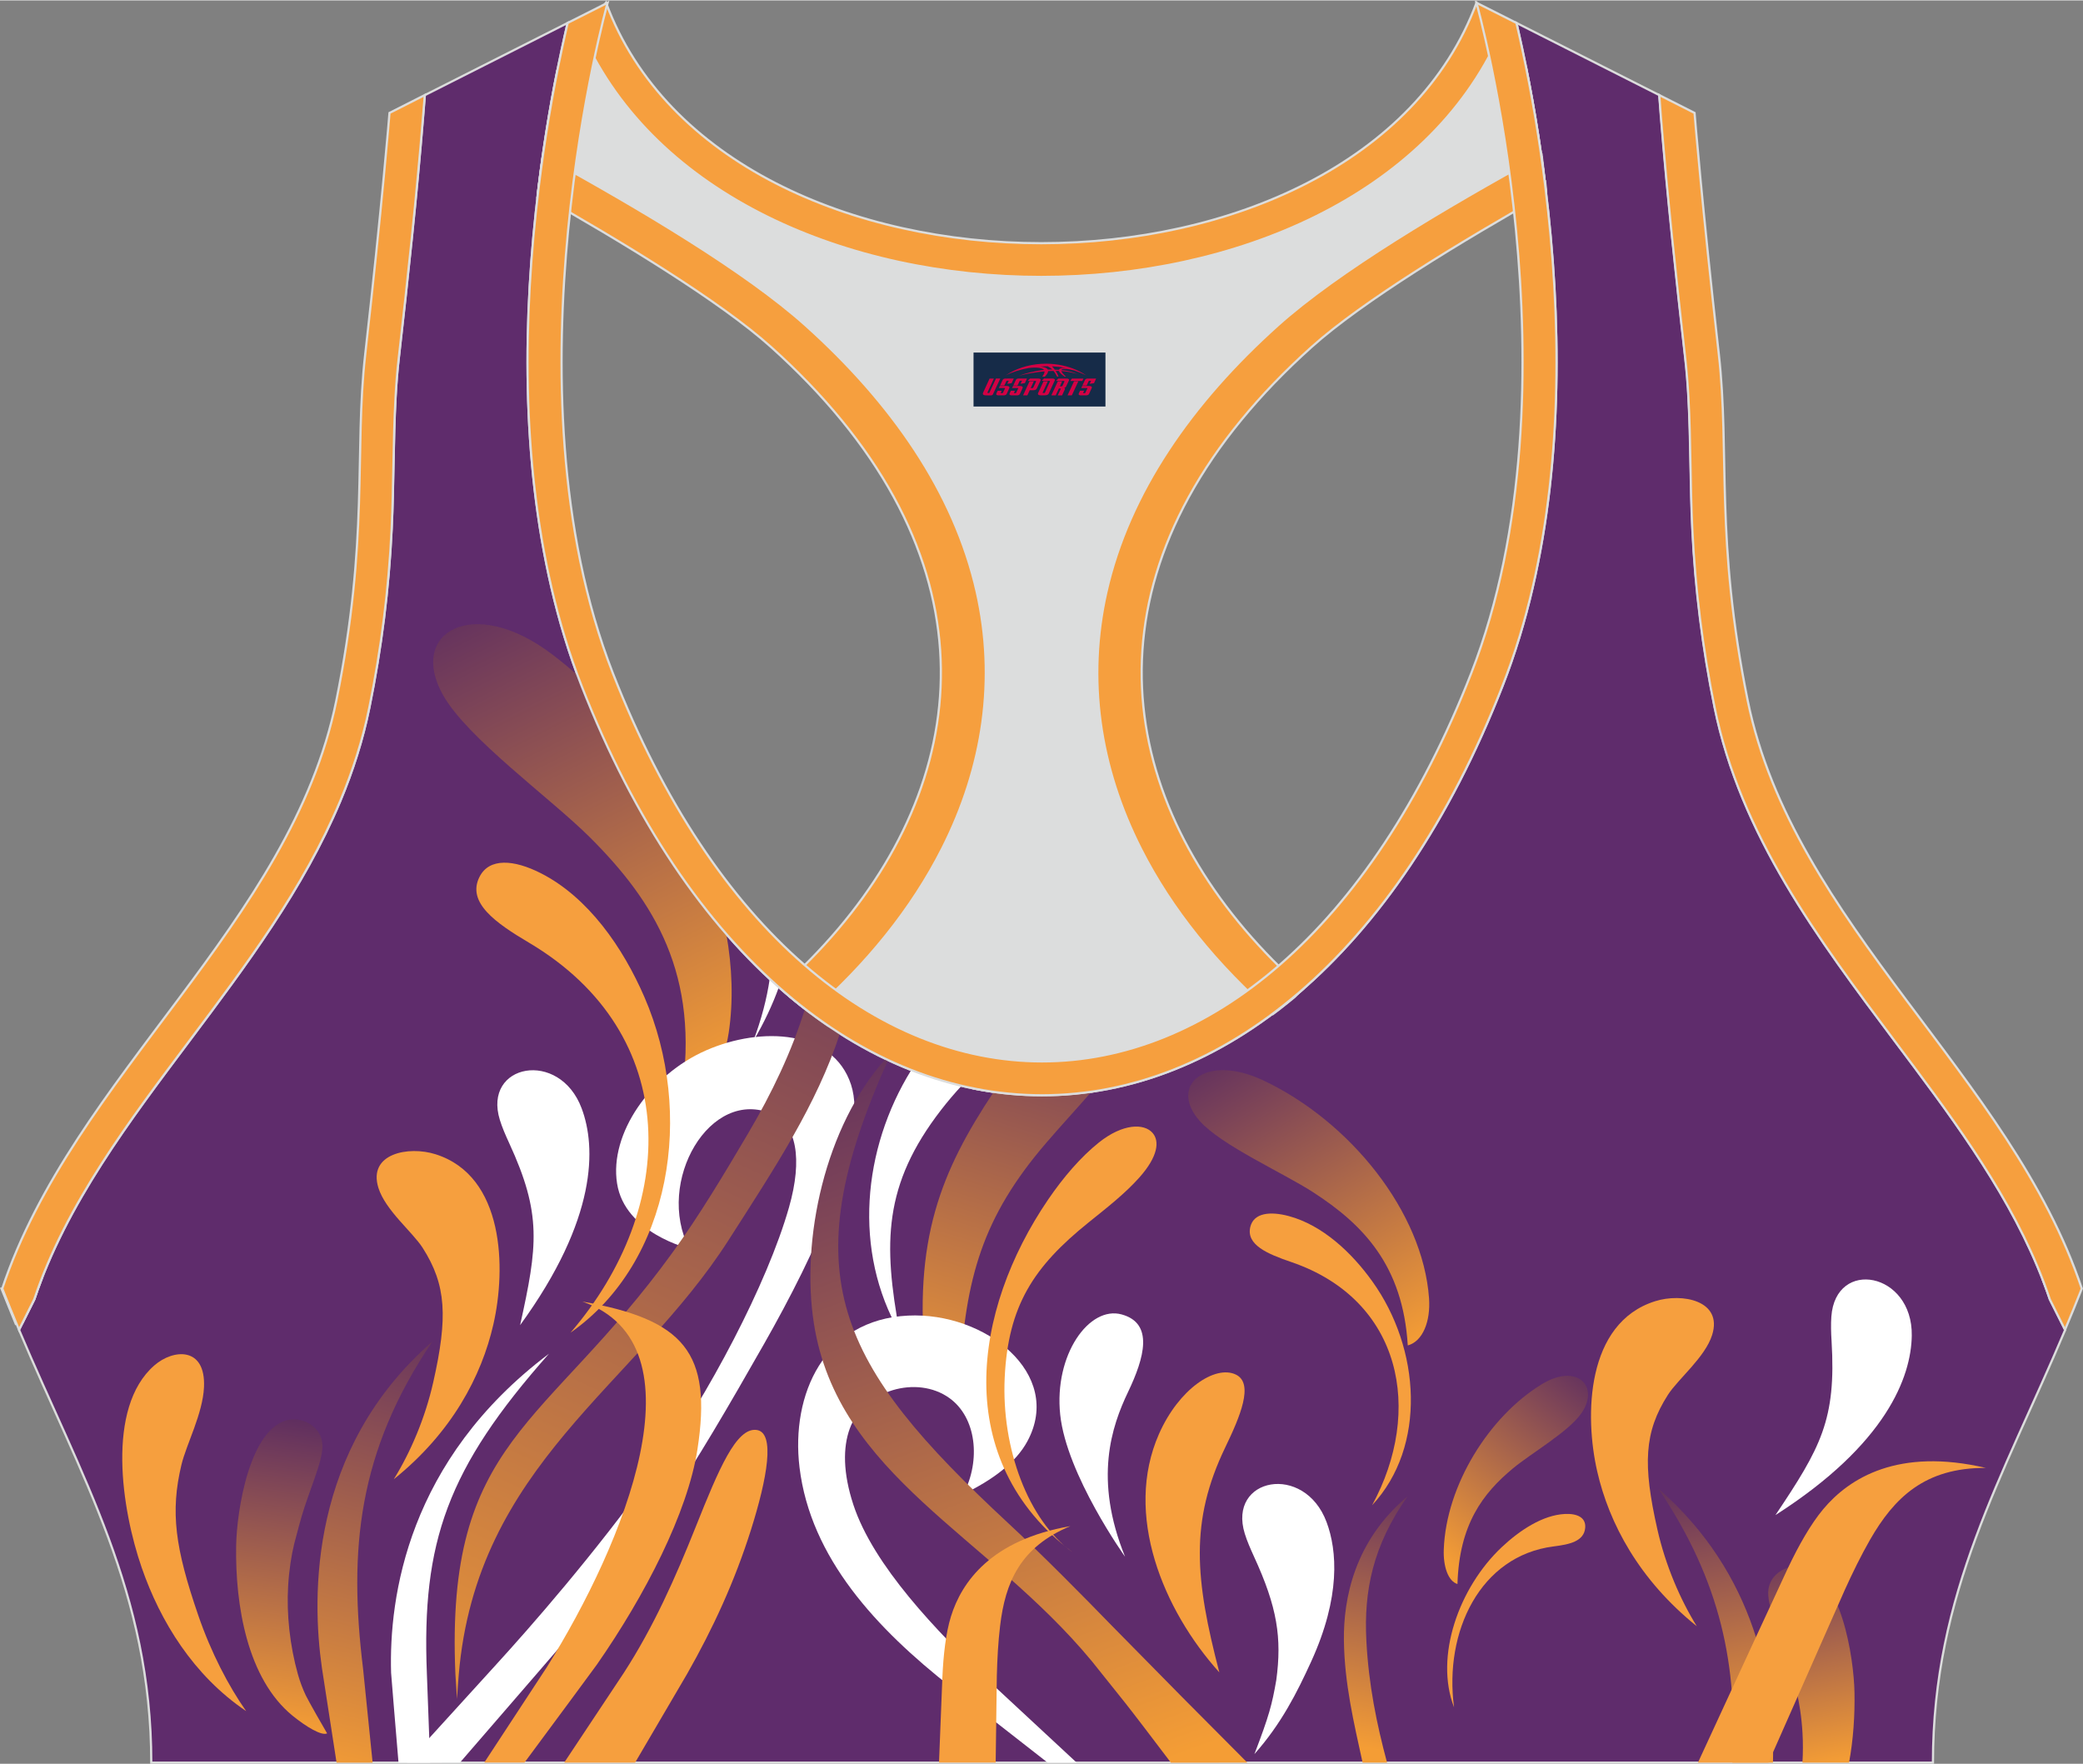 <?xml version="1.0" encoding="utf-8"?>
<!-- Generator: Adobe Illustrator 24.0.1, SVG Export Plug-In . SVG Version: 6.00 Build 0)  -->
<svg xmlns="http://www.w3.org/2000/svg" xmlns:xlink="http://www.w3.org/1999/xlink" version="1.1" id="图层_1" x="0px" y="0px" width="378.8px" height="320.8px" viewBox="0 0 378.95 320.78" enable-background="new 0 0 378.95 320.78" xml:space="preserve">
<rect x="0" y="0" width="378.95" height="320.78" fill="#808080" stroke="none"/>
<g>
	
		<path fill-rule="evenodd" clip-rule="evenodd" fill="#5F2C6C" stroke="#DCDDDD" stroke-width="0.4" stroke-miterlimit="22.926" d="   M275.89,4.1l25.98,13.13l0.3,3.74c1.19,14.71,2.78,29.47,4.44,44.13c0.27,2.35,0.45,4.72,0.58,7.08   c0.43,7.96,0.33,15.95,0.71,23.93c0.52,11,1.86,21.69,4.05,32.49c4.72,23.22,18.82,42.1,32.73,60.65   c9.62,12.83,19.79,26.21,26.01,41.09c0.82,1.96,1.57,3.94,2.24,5.95l2.78,5.55c-11.28,26.72-24.06,47.88-24.06,78.74H189.84h-0.52   H27.52c0-30.86-12.78-52.02-24.06-78.74l2.78-5.55c5.76-17.31,17.41-32.6,28.24-47.04c10.28-13.7,20.75-27.66,27.41-43.56   c2.31-5.52,4.13-11.22,5.32-17.09c2.19-10.79,3.53-21.49,4.05-32.49c0.38-7.97,0.28-15.97,0.71-23.93   c0.13-2.37,0.31-4.73,0.58-7.08c1.66-14.66,3.25-29.42,4.44-44.13l0.3-3.74L103.27,4.1c-0.37,1.57-0.71,3.15-1.05,4.71   c-1.78,8.29-3.18,16.69-4.21,25.1c-2.93,23.86-3.13,49.43,2.32,72.94c1.4,6.05,3.2,12.02,5.46,17.81   c38.8,99.35,128.77,99.35,167.57,0c2.26-5.79,4.06-11.76,5.46-17.81c5.45-23.5,5.26-49.08,2.32-72.94   c-1.03-8.41-2.43-16.81-4.21-25.1C276.6,7.25,276.25,5.67,275.89,4.1z"/>
	
		<linearGradient id="SVGID_1_" gradientUnits="userSpaceOnUse" x1="82.138" y1="221.173" x2="131.159" y2="124.151" gradientTransform="matrix(1 0 0 -1 0 321.325)">
		<stop offset="0" style="stop-color:#542663"/>
		<stop offset="1" style="stop-color:#F49D35"/>
	</linearGradient>
	<path fill-rule="evenodd" clip-rule="evenodd" fill="url(#SVGID_1_)" d="M123.96,199.37c3.45-22.14-4.98-35.5-16.65-47.13   c-7.19-7.16-22.34-18.04-26.75-25.94c-6.35-11.35,5.5-18.24,19.85-7.37c1.6,1.21,3.15,2.49,4.67,3.84   c0.23,0.63,0.47,1.26,0.72,1.89c7.22,18.49,16.22,33.54,26.33,45.14c1.09,6.1,1.3,12.17,0.45,17.94   C131.64,194.07,128.33,199.1,123.96,199.37z"/>
	<path fill-rule="evenodd" clip-rule="evenodd" fill="#FFFFFF" d="M74.03,320.57c5.18-5.69,15.5-17.03,16.2-17.8   c6.11-6.69,17.92-20.11,28.74-35.25c9.91-13.86,20.59-33.99,24.57-47.96c2.53-8.87,1.32-15.04-3-16.96   c-11.33-5.03-21.41,12.34-15.14,24.46c0,0-11.73-2.79-13.14-11.85c-1.43-9.06,6.08-19.78,16.2-24.21s23.11-3.69,26.36,6.22   c3.25,9.9-6.44,30.68-15.79,47.13c-13.03,22.91-22.1,37.98-41.2,59.85c-0.23,0.26-8.17,9.45-14.15,16.36L74.03,320.57L74.03,320.57   z"/>
	
		<linearGradient id="SVGID_2_" gradientUnits="userSpaceOnUse" x1="168.008" y1="194.756" x2="76.093" y2="-4.903" gradientTransform="matrix(1 0 0 -1 0 321.325)">
		<stop offset="0" style="stop-color:#542663"/>
		<stop offset="1" style="stop-color:#F49D35"/>
	</linearGradient>
	<path fill-rule="evenodd" clip-rule="evenodd" fill="url(#SVGID_2_)" d="M146.45,183.43c-2.39,7.7-5.98,15.29-10.38,22.73   c-4.37,7.41-8.8,14.82-13.73,21.63c-23.18,32.02-41.35,33.9-39.49,76.69c0.01,0.33,0.27,4.2,0.29,4.53   c0.1-1.46,0.18-2.92,0.31-4.37c3.22-38.26,32.06-52.48,49.14-79.19c8.5-13.28,15.95-24.51,20.23-37.56   C150.66,186.54,148.54,185.05,146.45,183.43z"/>
	<path fill-rule="evenodd" clip-rule="evenodd" fill="#FFFFFF" d="M99.87,246.19c-18.51,20.89-23.17,34.25-22.21,58.19   c0.02,0.41,0.57,15.45,0.6,16.2H72.5c-0.5-5.98-1.34-16-1.35-16.35C70.75,290.5,74.14,265.56,99.87,246.19z"/>
	
		<linearGradient id="SVGID_3_" gradientUnits="userSpaceOnUse" x1="80.186" y1="90.647" x2="57.718" y2="-1.268" gradientTransform="matrix(1 0 0 -1 0 321.325)">
		<stop offset="0" style="stop-color:#542663"/>
		<stop offset="1" style="stop-color:#F49D35"/>
	</linearGradient>
	<path fill-rule="evenodd" clip-rule="evenodd" fill="url(#SVGID_3_)" d="M78.64,243.99c-13.56,20.08-15.23,37.92-12.59,59.49   c0.06,0.5,1.13,11.11,1.74,17.1h-6.56c-0.78-5.01-2.59-16.78-2.67-17.27C56.7,290.34,56.24,263.5,78.64,243.99z"/>
	<path fill-rule="evenodd" clip-rule="evenodd" fill="#F69F3E" d="M102.64,320.57c4.66-7,10.44-15.7,10.83-16.3   c5.44-8.4,9.39-17.29,13.14-26.69c4.13-10.34,7.32-17.97,11-17.53c3.51,0.41,1.94,8.87-0.97,18.11c-3,9.5-6.94,18.01-11.62,26.24   c-0.44,0.77-5.08,8.68-9.48,16.17L102.64,320.57L102.64,320.57z"/>
	<path fill-rule="evenodd" clip-rule="evenodd" fill="#FFFFFF" d="M137.04,189.32c1.49-3.99,2.47-7.75,2.99-11.33   c0.55,0.51,1.11,1,1.67,1.5C140.55,182.68,139.02,185.96,137.04,189.32z"/>
	<path fill-rule="evenodd" clip-rule="evenodd" fill="#FFFFFF" d="M94.62,240.99c3.19-14.43,3.99-20.18-2.01-33.17   c-0.66-1.43-1.26-2.82-1.67-4.15c-3.18-10.22,10.84-12.94,14.88-2.11C108.44,208.54,108.74,221.6,94.62,240.99z"/>
	<path fill-rule="evenodd" clip-rule="evenodd" fill="#F69F3E" d="M71.64,269.02c3.02-4.86,5.7-11.1,7.17-17.61   c2.68-11.83,2.41-17.72-1.92-24.49c-1.84-2.87-6.75-6.81-8.04-10.88c-1.98-6.28,5.47-7.7,10.39-6.14   c12.57,3.97,12.84,20.83,10.52,30.94C87.61,250.28,82.18,260.56,71.64,269.02z"/>
	
		<linearGradient id="SVGID_4_" gradientUnits="userSpaceOnUse" x1="198.412" y1="158.58" x2="169.306" y2="62.07" gradientTransform="matrix(1 0 0 -1 0 321.325)">
		<stop offset="0" style="stop-color:#542663"/>
		<stop offset="1" style="stop-color:#F49D35"/>
	</linearGradient>
	<path fill-rule="evenodd" clip-rule="evenodd" fill="url(#SVGID_4_)" d="M168.44,248.47c-2.4-23.06,2.77-35.48,12.35-49.92   c5.91,0.83,11.86,0.83,17.77-0.02c-2.58,2.98-5.45,6.07-8.2,9.27c-11.67,13.56-14.72,24.66-15.73,42.44L168.44,248.47z"/>
	<path fill-rule="evenodd" clip-rule="evenodd" fill="#FFFFFF" d="M190.59,320.57c-7.36-5.75-17.03-13.3-17.55-13.71   c-13.51-10.61-25.6-23.48-27.59-40.02c-1.59-13.22,4.46-26.85,19.76-27.59c13.97-0.68,28.34,10.54,21.7,22.86   c-2.13,3.95-6.4,7.07-11.64,9.61c3.21-6.19,2.35-13.94-2.54-17.46c-5.93-4.27-15.61-1.41-18.14,5.56   c-1.25,3.43-1.24,8.05,0.66,13.84c3.64,11.06,15.13,23,24.78,32.2c0.44,0.42,9.07,8.42,15.84,14.71L190.59,320.57L190.59,320.57z"/>
	<path fill-rule="evenodd" clip-rule="evenodd" fill="#FFFFFF" d="M163.67,242.34c-8.49-14.76-6.79-33.39,2.12-47.77   c3.02,1.19,6.08,2.14,9.15,2.87c-1.23,1.32-2.49,2.79-3.72,4.38C160.67,215.47,160.67,226.11,163.67,242.34z"/>
	<path fill-rule="evenodd" clip-rule="evenodd" fill="#F69F3E" d="M195.12,282.29c-22.15-16.72-18.21-43.95-4.43-64.16   c2.78-4.07,5.93-7.73,9.23-10.37c4.33-3.45,8.22-3.54,9.78-1.72c1.25,1.45,1.04,4.21-2.44,8.11c-2.64,2.96-5.95,5.52-9.21,8.15   c-10.01,8.05-14.65,15.15-15.27,28.25C182.17,263.39,187.05,276.53,195.12,282.29z"/>
	
		<linearGradient id="SVGID_5_" gradientUnits="userSpaceOnUse" x1="149.603" y1="143.675" x2="202.709" y2="-2.368" gradientTransform="matrix(1 0 0 -1 0 321.325)">
		<stop offset="0" style="stop-color:#542663"/>
		<stop offset="1" style="stop-color:#F49D35"/>
	</linearGradient>
	<path fill-rule="evenodd" clip-rule="evenodd" fill="url(#SVGID_5_)" d="M226.92,320.57c-4.19-4.2-9.58-9.61-11.85-11.91   c-5.83-5.91-12.23-12.41-12.93-13.13c-4.63-4.77-12.41-12.67-18.75-18.55c-31.14-28.91-39.36-45.1-21.82-84.23   c-0.15-0.07-0.3-0.14-0.45-0.21c-11.03,12.29-15.46,32.86-13.05,48.16c4.35,27.7,31.52,38.4,50.58,61.44   c0.46,0.56,3.27,4.07,6.03,7.54c1.47,1.85,5.21,6.76,8.34,10.9L226.92,320.57L226.92,320.57z"/>
	<path fill-rule="evenodd" clip-rule="evenodd" fill="#FFFFFF" d="M204.68,283.12c0,0-10.64-14.89-11.8-25.83   c-1.16-10.94,5.29-19.88,11.18-18.25c5.89,1.61,4.13,7.9,1.16,14.11C202.25,259.37,198.93,268.96,204.68,283.12z"/>
	<path fill-rule="evenodd" clip-rule="evenodd" fill="#F69F3E" d="M221.83,304.16c-10.25-11.37-17.43-28.75-10.98-43.38   c3.62-8.19,10.22-12.58,13.96-10.81c3.4,1.59,0.75,7.74-1.89,13.22C216.41,276.69,217.41,287.24,221.83,304.16z"/>
	<path fill-rule="evenodd" clip-rule="evenodd" fill="#F69F3E" d="M194.72,277.55c-9.18,3.82-11.84,10.33-12.77,18.1   c-0.36,2.98-0.52,6.03-0.6,9.09c-0.02,0.68-0.12,9.25-0.21,15.82h-10.31c0.26-6.81,0.58-14.64,0.61-15.43   c0.18-4.15,0.63-8.14,1.56-11.14C174.95,287.69,180.34,280.04,194.72,277.55z"/>
	<path fill-rule="evenodd" clip-rule="evenodd" fill="#F69F3E" d="M103.79,242.36c19.62-22.8,20.48-54.32-7.56-70.95   c-6.03-3.57-11.37-7.3-8.99-11.98c1.78-3.5,6.27-3.12,11.1-0.68c8.67,4.38,15,13.56,18.89,22.55   C126.37,202.35,122.23,229.45,103.79,242.36z"/>
	<path fill-rule="evenodd" clip-rule="evenodd" fill="#F69F3E" d="M105.95,236.7c22.51,7.87,7.58,43.99-6.44,66.46   c-0.32,0.51-6.62,10.11-11.41,17.4h7.32c5.7-7.7,12.63-17.06,13.15-17.8c8.76-12.57,16.53-27.65,18.31-39.17   C129.62,245.89,124.41,239.98,105.95,236.7z"/>
	<path fill-rule="evenodd" clip-rule="evenodd" fill="#FFFFFF" d="M232.19,305.55c1.03-7.65,0.2-13.23-4.06-22.47   c-0.65-1.43-1.26-2.82-1.67-4.15c-3.18-10.22,10.84-12.94,14.88-2.11c1.92,5.14,2.59,13.57-2.81,25.38   c-2.58,5.64-5.42,11.3-10.32,16.82C230.9,312,231.41,310.02,232.19,305.55z"/>
	
		<linearGradient id="SVGID_6_" gradientUnits="userSpaceOnUse" x1="220.132" y1="136.6" x2="256.388" y2="76.344" gradientTransform="matrix(1 0 0 -1 0 321.325)">
		<stop offset="0" style="stop-color:#542663"/>
		<stop offset="1" style="stop-color:#F49D35"/>
	</linearGradient>
	<path fill-rule="evenodd" clip-rule="evenodd" fill="url(#SVGID_6_)" d="M256.11,244.68c-0.89-14.58-8.13-21.98-17.2-27.86   c-5.59-3.61-16.76-8.55-20.68-13.01c-5.63-6.4,0.96-12.36,11.63-7.33c15.78,7.46,29.01,23.93,30.12,39.63   C260.27,240.28,258.86,243.93,256.11,244.68z"/>
	<path fill-rule="evenodd" clip-rule="evenodd" fill="#F69F3E" d="M249.62,273.75c9.33-17.13,5.48-37.35-14.73-44.25   c-4.35-1.48-8.27-3.15-7.41-6.45c0.65-2.47,3.56-2.82,6.99-1.9c6.14,1.65,11.46,6.66,15.19,11.88   C258.44,245.25,259.58,263.08,249.62,273.75z"/>
	
		<linearGradient id="SVGID_7_" gradientUnits="userSpaceOnUse" x1="256.294" y1="57.386" x2="246.592" y2="3.769" gradientTransform="matrix(1 0 0 -1 0 321.325)">
		<stop offset="0" style="stop-color:#542663"/>
		<stop offset="1" style="stop-color:#F49D35"/>
	</linearGradient>
	<path fill-rule="evenodd" clip-rule="evenodd" fill="url(#SVGID_7_)" d="M256.06,272.14c-6.3,8.99-7.97,17.14-7.48,26.32   c0.42,8.02,1.89,15.14,3.76,22.11h-4.45c-1.59-7.28-3.3-14.39-3.4-22.27C244.4,290.79,246.37,280.27,256.06,272.14z"/>
	
		<linearGradient id="SVGID_8_" gradientUnits="userSpaceOnUse" x1="56.756" y1="67.149" x2="49.097" y2="7.405" gradientTransform="matrix(1 0 0 -1 0 321.325)">
		<stop offset="0" style="stop-color:#542663"/>
		<stop offset="1" style="stop-color:#F49D35"/>
	</linearGradient>
	<path fill-rule="evenodd" clip-rule="evenodd" fill="url(#SVGID_8_)" d="M59.51,315.25c-0.5-0.81-3.47-6.04-3.88-6.91   c-0.57-1.21-1.05-2.48-1.42-3.79c-1.48-5.24-2.1-11.03-1.79-16.12c0.17-2.89,0.58-5.54,1.12-7.73c0.45-1.65,1.13-4.43,1.89-6.71   c1.07-3.21,2.34-6.36,2.89-8.64c0.19-0.76,0.29-1.38,0.32-1.84c0.36-3.78-3.29-5.84-6.08-5.32c-7.1,1.34-9.49,16.43-9.6,22.93   c-0.18,10.84,2.03,24.22,10.29,30.94C55.72,314.06,58.52,315.74,59.51,315.25z"/>
	
		<linearGradient id="SVGID_9_" gradientUnits="userSpaceOnUse" x1="291.068" y1="75.228" x2="261.451" y2="38.973" gradientTransform="matrix(1 0 0 -1 0 321.325)">
		<stop offset="0" style="stop-color:#542663"/>
		<stop offset="1" style="stop-color:#F49D35"/>
	</linearGradient>
	<path fill-rule="evenodd" clip-rule="evenodd" fill="url(#SVGID_9_)" d="M265.15,288.08c0.32-10.87,4.64-16.51,10.1-21.04   c3.36-2.79,10.13-6.66,12.46-10.05c3.35-4.86-0.78-9.19-7.23-5.25c-9.54,5.83-17.39,18.33-17.82,30.04   C262.54,284.88,263.45,287.57,265.15,288.08z"/>
	<path fill-rule="evenodd" clip-rule="evenodd" fill="#F69F3E" d="M264.53,310.51c-1.85-13.75,4.74-27.58,18.12-29.27   c2.88-0.36,5.55-0.92,5.74-3.42c0.14-1.87-1.5-2.59-3.71-2.48c-3.97,0.19-8.17,2.92-11.49,6.05   C265.42,288.71,260.94,301.28,264.53,310.51z"/>
	<path fill-rule="evenodd" clip-rule="evenodd" fill="#F69F3E" d="M44.78,311.2c-3.19-4.53-6.39-10.66-8.71-17.42   c-4.22-12.27-5.11-18.81-3.06-27.4c0.87-3.64,3.88-9.28,4.1-14.09c0.35-7.43-5.59-6.99-9.04-3.97c-8.84,7.71-5.93,26.29-2.29,36.78   C29.16,294.88,35.19,304.72,44.78,311.2z"/>
	
		<linearGradient id="SVGID_10_" gradientUnits="userSpaceOnUse" x1="307.007" y1="57.016" x2="317.22" y2="3.399" gradientTransform="matrix(1 0 0 -1 0 321.325)">
		<stop offset="0" style="stop-color:#542663"/>
		<stop offset="1" style="stop-color:#F49D35"/>
	</linearGradient>
	<path fill-rule="evenodd" clip-rule="evenodd" fill="url(#SVGID_10_)" d="M301.69,270.72c11.49,17.02,14.44,32.42,13.47,49.85h7.39   C322.88,306.45,319.54,286.26,301.69,270.72z"/>
	<path fill-rule="evenodd" clip-rule="evenodd" fill="#F69F3E" d="M308.69,295.76c-3.02-4.86-5.7-11.1-7.17-17.61   c-2.68-11.83-2.41-17.72,1.92-24.49c1.84-2.87,6.75-6.81,8.04-10.88c1.98-6.28-5.47-7.7-10.39-6.14   c-12.57,3.97-12.84,20.83-10.52,30.94C292.72,277.01,298.16,287.29,308.69,295.76z"/>
	
		<linearGradient id="SVGID_11_" gradientUnits="userSpaceOnUse" x1="325.093" y1="45.781" x2="334.284" y2="0.845" gradientTransform="matrix(1 0 0 -1 0 321.325)">
		<stop offset="0" style="stop-color:#542663"/>
		<stop offset="1" style="stop-color:#F49D35"/>
	</linearGradient>
	<path fill-rule="evenodd" clip-rule="evenodd" fill="url(#SVGID_11_)" d="M327.91,320.57c0.11-1.85,0.11-3.67,0.01-5.4   c-0.17-2.89-0.58-5.54-1.12-7.73c-0.45-1.65-1.13-4.43-1.89-6.71c-1.07-3.21-2.34-6.36-2.89-8.64c-0.19-0.76-0.29-1.38-0.32-1.84   c-0.36-3.78,3.29-5.84,6.08-5.32c7.1,1.34,9.49,16.43,9.6,22.93c0.07,4.04-0.2,8.44-0.99,12.71L327.91,320.57L327.91,320.57z"/>
	<path fill-rule="evenodd" clip-rule="evenodd" fill="#FFFFFF" d="M323,275.54c8.23-12.28,11.07-17.34,10.21-31.63   c-0.1-1.57-0.14-3.09-0.04-4.47c0.76-10.68,14.81-8.1,14.63,3.46C347.69,250.36,343.21,262.63,323,275.54z"/>
	<path fill-rule="evenodd" clip-rule="evenodd" fill="#F69F3E" d="M361.28,266.96c-11.14-0.07-16.72,5.48-21.08,13.08   c-1.67,2.92-3.17,5.99-4.59,9.12c-0.39,0.86-9.59,21.7-13.88,31.41H308.9c5.32-11.54,15.83-34.28,16.34-35.33   c1.99-4.2,4.21-8.11,6.47-10.8C336.47,268.77,345.37,263.24,361.28,266.96z"/>
	
		<path fill-rule="evenodd" clip-rule="evenodd" fill="#DCDDDD" stroke="#DCDDDD" stroke-width="0.4" stroke-miterlimit="22.926" d="   M272.83,6.29l4.81,5.93c1.38,6.84,2.5,13.75,3.37,20.66c-23.16,11.23-48.23,28.16-60.89,46.31C187.74,125.59,209.88,155,234.43,180   l-35.08,18.39c-7.43,1.17-14.92,1.01-22.33-0.49l-26.37-11.4c-2.34-1.59-4.64-3.34-6.91-5.24c24.08-18.14,42.84-49.69,20.18-96.74   c-7.93-16.46-34.11-33.18-50.68-43.36c-3.5-2.15-9.7-3.69-15.48-5.29c0.08-0.66,0.15-1.31,0.23-1.97c0.87-7.08,2-14.15,3.39-21.16   l4.64-6.46C132.41,64.98,246.46,64.98,272.83,6.29z"/>
	
		<path fill-rule="evenodd" clip-rule="evenodd" fill="#F69F3E" stroke="#DCDDDD" stroke-width="0.4" stroke-miterlimit="22.926" d="   M2.87,240.76l-2.6-6.42c2.5-0.56,4.91-1.1,7.24-1.61c-0.45,1.18-0.88,2.36-1.28,3.55l-2.1,4.19L2.87,240.76L2.87,240.76z    M141.93,179.69c30.74-27.32,41.6-66.24,11.11-103.39c-3.65-4.45-7.9-8.88-12.77-13.25c-9.24-8.3-27.12-19.14-42.42-27.81   c0.05-0.45,0.11-0.89,0.16-1.34c0.23-1.9,0.49-3.8,0.76-5.69c17.71,9.72,36.87,21.12,47.76,30.89   c15.63,14.03,27.05,30.34,31.16,48.5c3.58,15.81,1.29,31.74-6.29,46.7c-5.55,10.96-13.75,21.06-23.88,29.93   C145.63,182.82,143.77,181.31,141.93,179.69z"/>
	
		<path fill-rule="evenodd" clip-rule="evenodd" fill="#F69F3E" stroke="#DCDDDD" stroke-width="0.4" stroke-miterlimit="22.926" d="   M376,240.76l2.6-6.42c-2.39-0.54-4.7-1.05-6.93-1.54l0.01,0.03l0.01,0.03l0.02,0.05v0.01l0.02,0.04l0.02,0.05v0.01l0.02,0.05   l0.01,0.03l0.01,0.02l0.04,0.11l0.02,0.05l0,0l0.02,0.05l0.02,0.04v0.01l0.02,0.05l0.01,0.03l0.01,0.03l0.02,0.05v0.01l0.02,0.04   l0.02,0.05l0,0l0.02,0.05l0.01,0.03l0.01,0.02l0.03,0.07l0.01,0.04l0.02,0.05l0,0l0.02,0.05l0.02,0.04V234l0.02,0.05l0.01,0.03   l0.01,0.03l0.02,0.05v0.01l0.02,0.04l0.02,0.05l0,0l0.02,0.05l0.01,0.04l0.01,0.02l0.02,0.05l0.01,0.02l0.01,0.03l0.02,0.05l0,0   l0.02,0.05l0.02,0.04v0.01l0.02,0.05l0.01,0.03l0.01,0.03l0.02,0.05v0.01l0.01,0.04l0.02,0.05l0,0l0.02,0.05l0.01,0.04l0.01,0.02   l0.02,0.05l0.01,0.02l0.01,0.03l0.02,0.05v0.01l0.02,0.05l0.02,0.05v0.01l0.02,0.05l0.01,0.03l0.01,0.02l0.02,0.05l0.01,0.01   l0.01,0.04l0.02,0.05l0,0l0.02,0.05l0.01,0.04l0.01,0.02l0.02,0.05l0.01,0.02l0.01,0.03l0.02,0.05v0.01l0.02,0.05l0.02,0.05v0.01   l0.02,0.05l0.01,0.03l0.01,0.02l0.02,0.06l0.01,0.02l0.01,0.04l0.02,0.06l2.14,4.27L376,240.76L376,240.76z M237.08,179.82   c-30.84-27.32-41.79-66.31-11.25-103.51c3.65-4.45,7.9-8.88,12.77-13.25c9.3-8.35,27.32-19.27,42.69-27.96v-0.02v-0.02v-0.02v-0.01   v-0.01V35v-0.02v-0.02v-0.02v-0.02V34.9v-0.02v-0.02v-0.02l-0.01-0.06v-0.02v-0.02v-0.02l-0.08-0.67v-0.02v-0.02v-0.04v-0.02v-0.02   v-0.02v-0.02v-0.02l-0.01-0.09l-0.01-0.09l-0.02-0.18v-0.03l-0.01-0.06l-0.01-0.09l-0.01-0.09l-0.01-0.09l-0.01-0.06v-0.03   l-0.01-0.09l-0.01-0.09l-0.01-0.09L281,32.72l0,0l-0.01-0.09l-0.01-0.09l-0.01-0.09l-0.01-0.09v-0.03l-0.01-0.06l-0.01-0.09   l-0.01-0.09L280.92,32l-0.01-0.06V31.9l-0.01-0.09l-0.01-0.09l-0.01-0.09l-0.01-0.09v-0.01l-0.01-0.09l-0.01-0.09l-0.01-0.09   l-0.01-0.09v-0.02l-0.01-0.07l-0.01-0.09l-0.01-0.09l-0.01-0.09l-0.01-0.05l-0.01-0.04l-0.01-0.09l-0.01-0.09l-0.01-0.09   l-0.01-0.08v-0.01l-0.01-0.09l-0.01-0.09l-0.01-0.09L280.69,30v-0.02l-0.01-0.07l-0.01-0.09l-0.01-0.09l-0.01-0.09l-0.01-0.05   l-0.01-0.04l-0.01-0.09l-0.01-0.09l-0.01-0.09l-0.01-0.08v-0.01l-0.01-0.09l-0.01-0.09l-0.01-0.09l-0.01-0.09v-0.02l-0.01-0.07   l-0.01-0.09l-0.01-0.09l-0.01-0.09l-0.01-0.05l-0.01-0.04l-0.01-0.09l-0.01-0.09l-0.01-0.09c-17.79,9.75-37.07,21.21-48.02,31.04   c-15.63,14.03-27.05,30.34-31.16,48.5c-3.58,15.81-1.29,31.74,6.29,46.7c5.57,11,13.82,21.14,24.01,30.05   c0.44-0.33,0.88-0.66,1.32-1c0.5-0.39,0.99-0.78,1.49-1.18c0.39-0.31,0.77-0.63,1.16-0.95C236,180.76,236.54,180.29,237.08,179.82z   "/>
	
		<path fill-rule="evenodd" clip-rule="evenodd" fill="#F69F3E" stroke="#DCDDDD" stroke-width="0.4" stroke-miterlimit="22.926" d="   M268.62,0.42l4.21,5.87c-26.37,58.69-140.42,58.69-166.79,0l4.21-5.87C131.85,58.75,247.02,58.75,268.62,0.42z"/>
	
		<path fill-rule="evenodd" clip-rule="evenodd" fill="#F69F3E" stroke="#DCDDDD" stroke-width="0.4" stroke-miterlimit="22.926" d="   M267.64,122.43c20.46-52.38,0.97-122,0.97-122l7.27,3.67c0.37,1.57,0.71,3.15,1.05,4.71c1.78,8.29,3.18,16.69,4.21,25.1   c2.93,23.86,3.13,49.43-2.32,72.94c-1.4,6.05-3.2,12.02-5.46,17.81c-38.8,99.35-128.77,99.35-167.57,0   c-2.26-5.79-4.06-11.76-5.46-17.81c-5.45-23.5-5.26-49.08-2.32-72.94c1.03-8.41,2.43-16.81,4.21-25.1   c0.34-1.56,0.68-3.14,1.05-4.71l7.27-3.67c0,0-19.48,69.62,0.97,122C148.27,216.54,230.89,216.53,267.64,122.43L267.64,122.43z    M301.86,17.22l6.42,3.25c0,0,1.34,16.7,4.42,43.93c2.01,17.83-0.7,33.62,5.25,62.96c8.26,40.69,47.89,68.25,60.78,106.98   c-1,2.55-2.02,5.04-3.05,7.49l-2.78-5.55c-0.67-2.01-1.42-4-2.24-5.95c-6.22-14.88-16.38-28.26-26.01-41.09   c-13.91-18.55-28.02-37.43-32.73-60.65c-2.19-10.79-3.53-21.49-4.05-32.49c-0.38-7.97-0.28-15.97-0.71-23.93   c-0.13-2.37-0.31-4.73-0.58-7.08c-1.66-14.66-3.25-29.42-4.44-44.13L301.86,17.22L301.86,17.22z M3.46,241.83   c-1.03-2.45-2.05-4.94-3.05-7.49c12.89-38.73,52.52-66.29,60.78-106.98c5.96-29.34,3.24-45.13,5.25-62.96   c3.08-27.23,4.42-43.93,4.42-43.93l6.42-3.25l-0.3,3.74c-1.19,14.71-2.78,29.47-4.44,44.13c-0.27,2.35-0.45,4.72-0.58,7.08   c-0.43,7.96-0.33,15.95-0.71,23.93c-0.52,11-1.86,21.69-4.05,32.49c-1.19,5.87-3.01,11.57-5.32,17.09   c-6.66,15.9-17.13,29.86-27.41,43.56C23.65,203.68,12,218.97,6.24,236.28L3.46,241.83z"/>
	
</g>
<g id="tag_logo">
	<rect y="64.06" fill="#162B48" width="24" height="9.818" x="177.11"/>
	<g>
		<path fill="#D30044" d="M193.07,67.25l0.005-0.011c0.131-0.311,1.085-0.262,2.351,0.071c0.715,0.24,1.44,0.54,2.193,0.9    c-0.218-0.147-0.447-0.289-0.682-0.42l0.011,0.005l-0.011-0.005c-1.478-0.845-3.218-1.418-5.1-1.62    c-1.282-0.115-1.658-0.082-2.411-0.055c-2.449,0.142-4.68,0.905-6.458,2.095c1.26-0.638,2.722-1.075,4.195-1.336    c1.467-0.18,2.476-0.033,2.771,0.344c-1.691,0.175-3.469,0.633-4.555,1.075c1.156-0.338,2.967-0.665,4.647-0.813    c0.016,0.251-0.115,0.567-0.415,0.96h0.475c0.376-0.382,0.584-0.725,0.595-1.004c0.333-0.022,0.66-0.033,0.971-0.033    C191.9,67.69,192.11,68.04,192.31,68.43h0.262c-0.125-0.344-0.295-0.687-0.518-1.036c0.207,0,0.393,0.005,0.567,0.011    c0.104,0.267,0.496,0.66,1.058,1.025h0.245c-0.442-0.365-0.753-0.753-0.835-1.004c1.047,0.065,1.696,0.224,2.885,0.513    C194.89,67.51,194.15,67.34,193.07,67.25z M190.63,67.16c-0.164-0.295-0.655-0.485-1.402-0.551    c0.464-0.033,0.922-0.055,1.364-0.055c0.311,0.147,0.589,0.344,0.84,0.589C191.17,67.14,190.9,67.15,190.63,67.16z M192.61,67.21c-0.224-0.016-0.458-0.027-0.715-0.044c-0.147-0.202-0.311-0.398-0.502-0.6c0.082,0,0.164,0.005,0.24,0.011    c0.72,0.033,1.429,0.125,2.138,0.273C193.1,66.81,192.72,66.97,192.61,67.21z"/>
		<path fill="#D30044" d="M180.03,68.79L178.86,71.34C178.68,71.71,178.95,71.85,179.43,71.85l0.873,0.005    c0.115,0,0.251-0.049,0.327-0.175l1.342-2.891H181.19L179.97,71.42H179.8c-0.147,0-0.185-0.033-0.147-0.125l1.156-2.504H180.03L180.03,68.79z M181.89,70.14h1.271c0.36,0,0.584,0.125,0.442,0.425L183.13,71.6C183.03,71.82,182.76,71.85,182.53,71.85H181.61c-0.267,0-0.442-0.136-0.349-0.333l0.235-0.513h0.742L182.06,71.38C182.04,71.43,182.08,71.44,182.14,71.44h0.18    c0.082,0,0.125-0.016,0.147-0.071l0.376-0.813c0.011-0.022,0.011-0.044-0.055-0.044H181.72L181.89,70.14L181.89,70.14z M182.71,70.07h-0.78l0.475-1.025c0.098-0.218,0.338-0.256,0.578-0.256H184.43L184.04,69.63L183.26,69.75l0.262-0.562H183.23c-0.082,0-0.12,0.016-0.147,0.071L182.71,70.07L182.71,70.07z M184.3,70.14L184.13,70.51h1.069c0.06,0,0.06,0.016,0.049,0.044    L184.87,71.37C184.85,71.42,184.81,71.44,184.73,71.44H184.55c-0.055,0-0.104-0.011-0.082-0.06l0.175-0.376H183.9L183.67,71.52C183.57,71.71,183.75,71.85,184.02,71.85h0.916c0.24,0,0.502-0.033,0.605-0.251l0.475-1.031c0.142-0.3-0.082-0.425-0.442-0.425H184.3L184.3,70.14z M185.11,70.07l0.371-0.818c0.022-0.055,0.06-0.071,0.147-0.071h0.295L185.66,69.74l0.791-0.115l0.387-0.845H185.39c-0.24,0-0.48,0.038-0.578,0.256L184.34,70.07L185.11,70.07L185.11,70.07z M187.51,70.53h0.278c0.087,0,0.153-0.022,0.202-0.115    l0.496-1.075c0.033-0.076-0.011-0.12-0.125-0.12H186.96l0.431-0.431h1.522c0.355,0,0.485,0.153,0.393,0.355l-0.676,1.445    c-0.06,0.125-0.175,0.333-0.644,0.327l-0.649-0.005L186.9,71.85H186.12l1.178-2.558h0.785L187.51,70.53L187.51,70.53z     M190.1,71.34c-0.022,0.049-0.06,0.076-0.142,0.076h-0.191c-0.082,0-0.109-0.027-0.082-0.076l0.944-2.051h-0.785l-0.987,2.138    c-0.125,0.273,0.115,0.415,0.453,0.415h0.72c0.327,0,0.649-0.071,0.769-0.322l1.085-2.384c0.093-0.202-0.06-0.355-0.415-0.355    h-1.533l-0.431,0.431h1.38c0.115,0,0.164,0.033,0.131,0.104L190.1,71.34L190.1,71.34z M192.82,70.21h0.278    c0.087,0,0.158-0.022,0.202-0.115l0.344-0.753c0.033-0.076-0.011-0.12-0.125-0.12h-1.402l0.425-0.431h1.527    c0.355,0,0.485,0.153,0.393,0.355l-0.529,1.124c-0.044,0.093-0.147,0.18-0.393,0.18c0.224,0.011,0.256,0.158,0.175,0.327    l-0.496,1.075h-0.785l0.54-1.167c0.022-0.055-0.005-0.087-0.104-0.087h-0.235L192.05,71.85h-0.785l1.178-2.558h0.785L192.82,70.21L192.82,70.21z M195.39,69.3L194.21,71.85h0.785l1.184-2.558H195.39L195.39,69.3z M196.9,69.23l0.202-0.431h-2.1l-0.295,0.431    H196.9L196.9,69.23z M196.88,70.14h1.271c0.36,0,0.584,0.125,0.442,0.425l-0.475,1.031c-0.104,0.218-0.371,0.251-0.605,0.251    h-0.916c-0.267,0-0.442-0.136-0.349-0.333l0.235-0.513h0.742L197.05,71.38c-0.022,0.049,0.022,0.06,0.082,0.06h0.18    c0.082,0,0.125-0.016,0.147-0.071l0.376-0.813c0.011-0.022,0.011-0.044-0.049-0.044h-1.069L196.88,70.14L196.88,70.14z     M197.69,70.07H196.91l0.475-1.025c0.098-0.218,0.338-0.256,0.578-0.256h1.451l-0.387,0.845l-0.791,0.115l0.262-0.562h-0.295    c-0.082,0-0.12,0.016-0.147,0.071L197.69,70.07z"/>
	</g>
</g>
</svg>